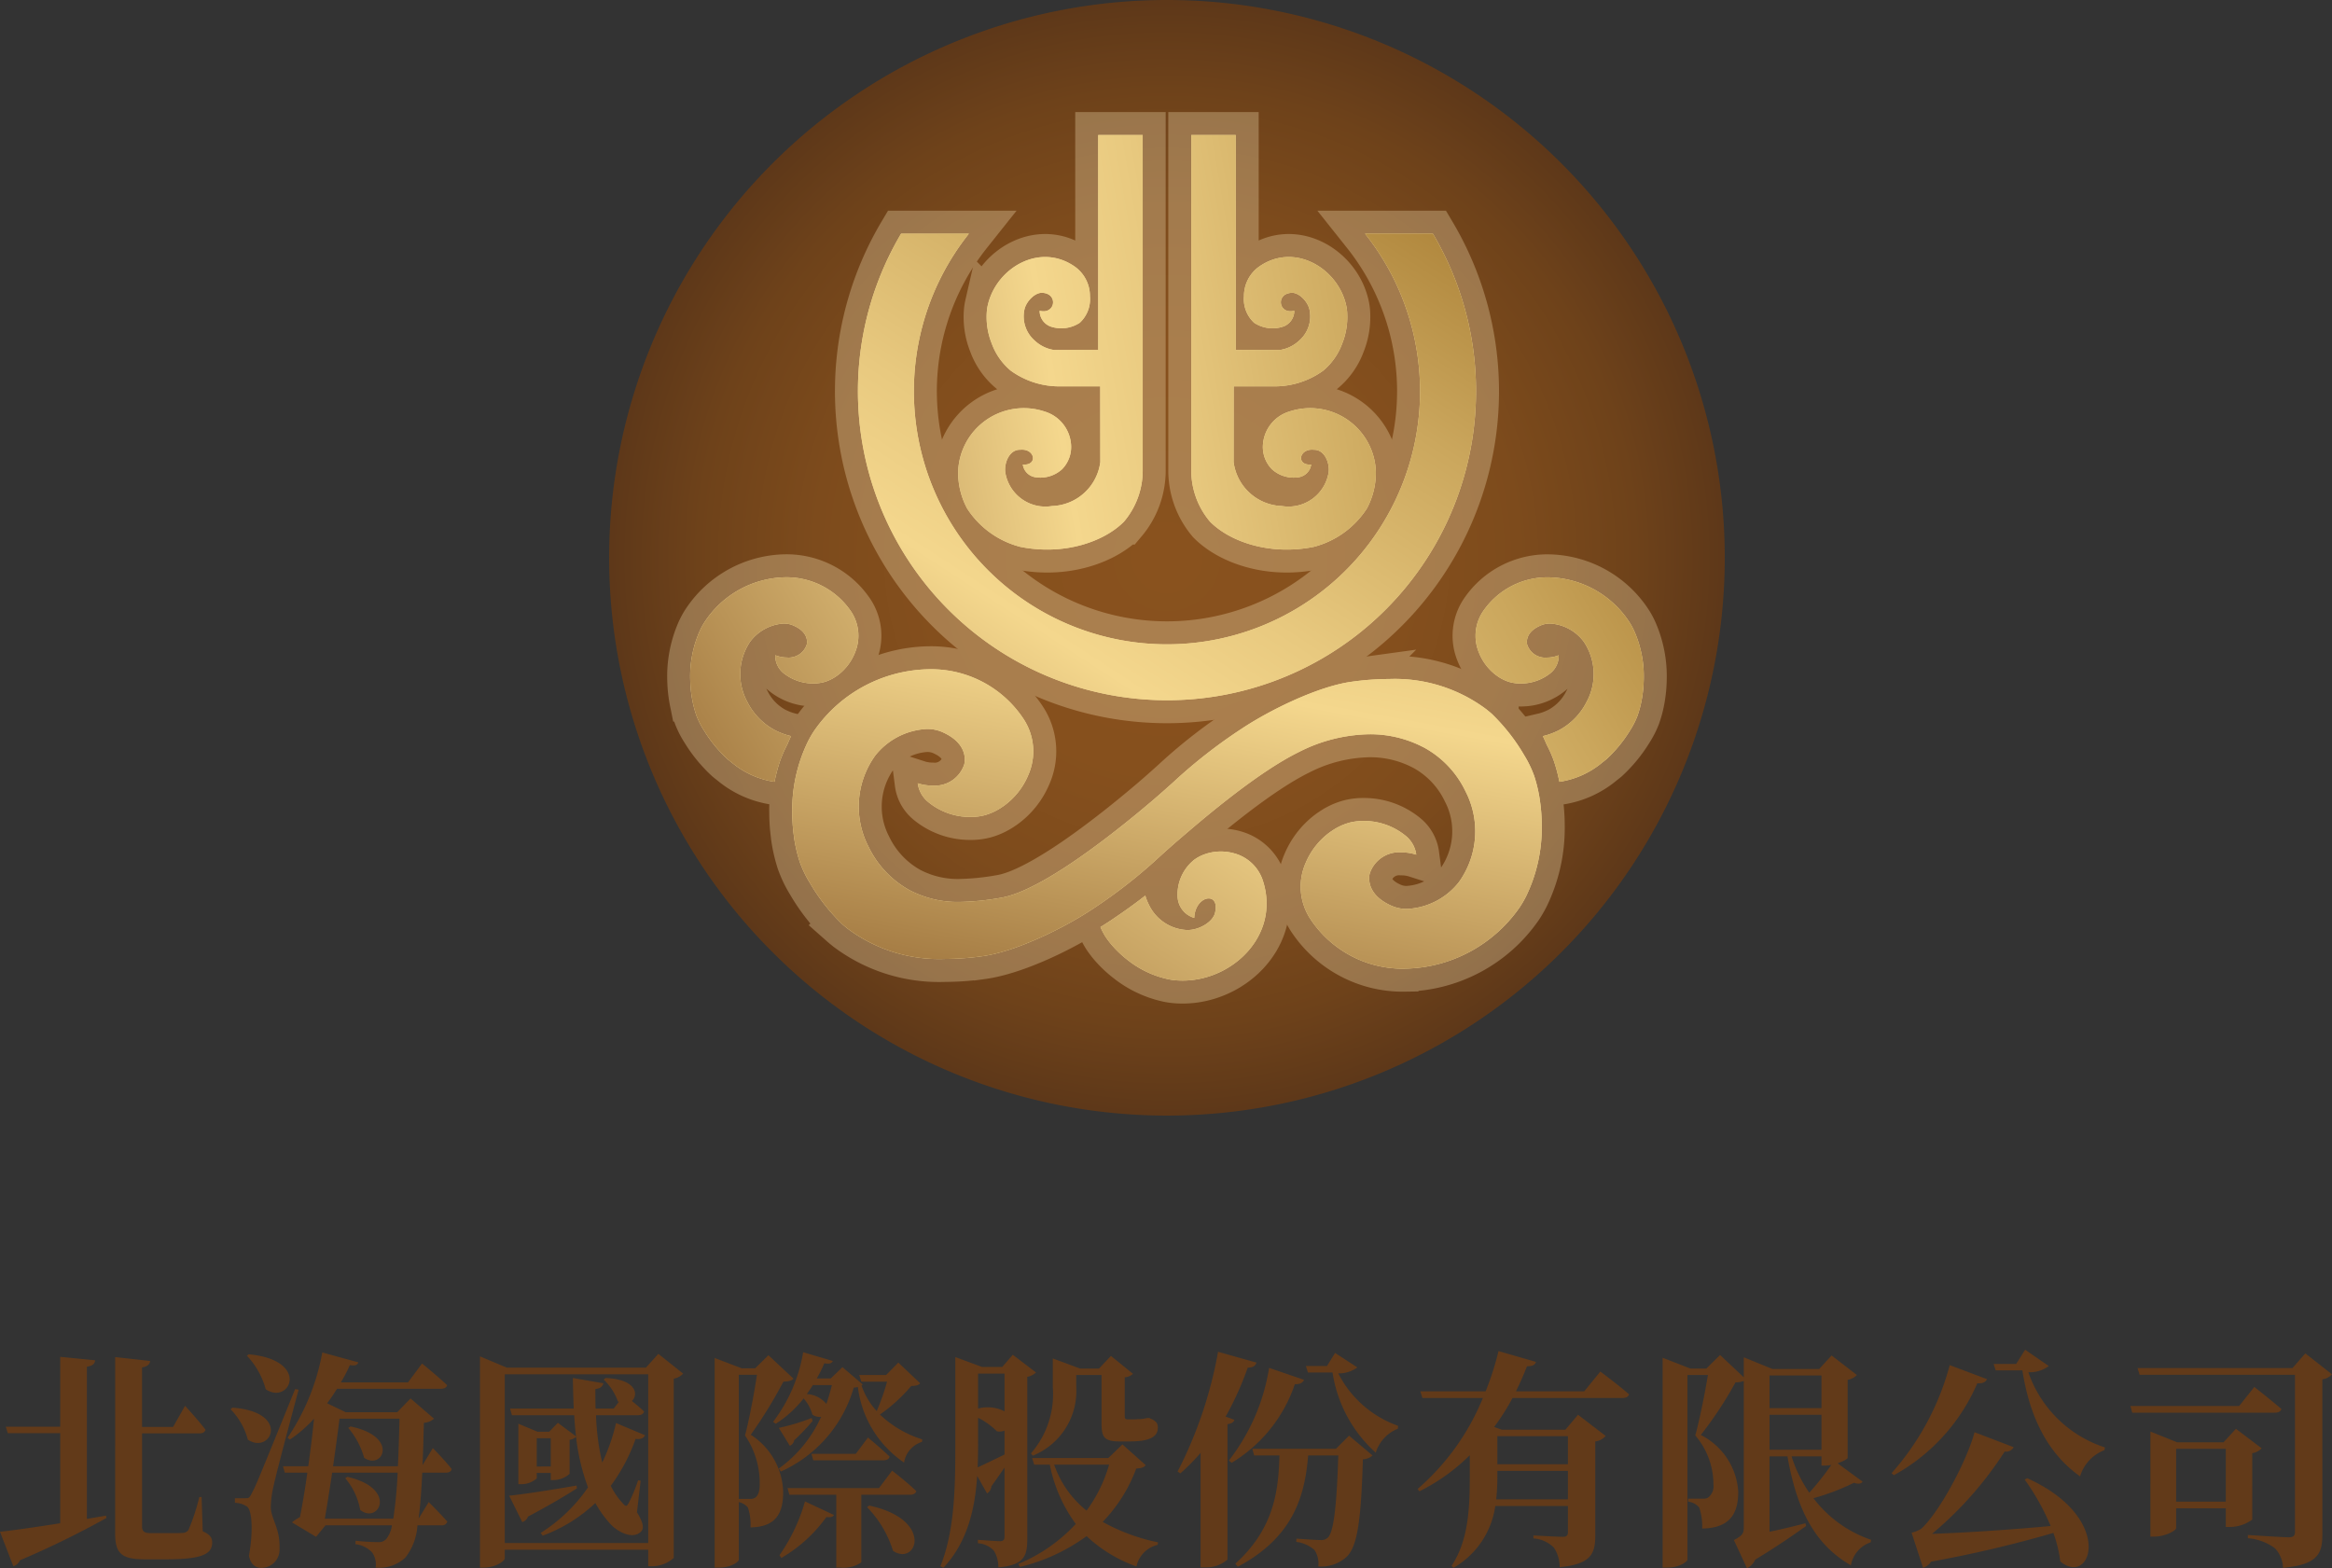 <svg xmlns="http://www.w3.org/2000/svg" xmlns:xlink="http://www.w3.org/1999/xlink" width="202.9" height="136.457" viewBox="0 0 202.9 136.457">
  <rect x="0" y="0" width="202.9" height="136.457" fill="#333333" stroke="none"/>
  <defs>
    <radialGradient id="radial-gradient" cx="0.5" cy="0.5" r="0.5" gradientUnits="objectBoundingBox">
      <stop offset="0" stop-color="#89521e"/>
      <stop offset="0.385" stop-color="#86501d"/>
      <stop offset="0.633" stop-color="#7d4b1c"/>
      <stop offset="0.843" stop-color="#6e421a"/>
      <stop offset="1" stop-color="#5e3819"/>
    </radialGradient>
    <linearGradient id="linear-gradient" x1="-1.686" y1="2.249" x2="3.968" y2="0.042" gradientUnits="objectBoundingBox">
      <stop offset="0" stop-color="#805121"/>
      <stop offset="0.436" stop-color="#f4d78d"/>
      <stop offset="0.533" stop-color="#e8c97f"/>
      <stop offset="0.712" stop-color="#cba75d"/>
      <stop offset="0.953" stop-color="#9c6f25"/>
      <stop offset="1" stop-color="#93641a"/>
    </linearGradient>
    <linearGradient id="linear-gradient-2" x1="-2.949" y1="2.249" x2="2.705" y2="0.042" xlink:href="#linear-gradient"/>
    <linearGradient id="linear-gradient-3" x1="-4.928" y1="2.395" x2="1.278" y2="-2.076" xlink:href="#linear-gradient"/>
    <linearGradient id="linear-gradient-4" x1="-0.257" y1="2.395" x2="5.949" y2="-2.076" xlink:href="#linear-gradient"/>
    <linearGradient id="linear-gradient-5" x1="-0.194" y1="1.329" x2="1.199" y2="-1.726" xlink:href="#linear-gradient"/>
    <linearGradient id="linear-gradient-6" x1="-2.73" y1="1.671" x2="3.551" y2="-5.415" xlink:href="#linear-gradient"/>
    <linearGradient id="linear-gradient-7" x1="-0.341" y1="1.787" x2="1.347" y2="-0.174" xlink:href="#linear-gradient"/>
  </defs>
  <g id="组_176" data-name="组 176" transform="translate(-645 -6030.383)">
    <g id="组_175" data-name="组 175">
      <path id="路径_72562" data-name="路径 72562" d="M8.58-2.46V-15.7c.54-.08.68-.28.72-.56l-3.04-.3v6.08H1.52l.18.56H6.26v7.84c-2.3.36-4.24.64-5.24.74l1.16,3a.925.925,0,0,0,.58-.52,78.819,78.819,0,0,0,7.52-3.68l-.04-.2Zm9.98-1.9h-.2a17.935,17.935,0,0,1-.94,2.86.634.634,0,0,1-.52.26c-.26.02-.72.02-1.28.02H14.18c-.62,0-.8-.14-.8-.62V-9.9h5c.28,0,.46-.1.52-.32-.6-.8-1.78-2.08-1.78-2.08l-1.04,1.84h-2.7v-5.18c.5-.08.68-.3.7-.56l-3.04-.34V-1.16c0,1.74.6,2.22,2.6,2.22h1.78c3.14,0,4.06-.44,4.06-1.46,0-.42-.18-.7-.82-.98Zm3.94-12.3a6.9,6.9,0,0,1,1.64,2.92c2.1,1.42,3.94-2.54-1.48-3.04ZM21.08-12a5.889,5.889,0,0,1,1.5,2.64c2,1.36,3.8-2.4-1.34-2.78Zm5.62-1.76c-3.38,8.32-3.38,8.32-3.78,9.08-.2.42-.28.42-.56.42h-.9v.4a2,2,0,0,1,1.04.32c.46.3.56,2.2.18,4.28.14.78.6,1.06,1.04,1.06A1.581,1.581,0,0,0,25.34.12c.06-1.8-.74-2.54-.76-3.62a8.941,8.941,0,0,1,.26-1.9c.24-1.12,1.48-5.76,2.16-8.3Zm4.62,3.38a6.937,6.937,0,0,1,1.38,2.6c1.6,1.12,3.1-1.84-1.18-2.72ZM31.06-6a5.883,5.883,0,0,1,1.3,2.76c1.6,1.28,3.32-1.86-1.12-2.88ZM29.28-2.48c.2-1.12.42-2.54.64-4h5.7a39.5,39.5,0,0,1-.38,4Zm6.5-8.7c-.04,1.58-.08,2.94-.14,4.14H30c.22-1.54.42-3.02.56-4.14Zm4.02,4.7c.28,0,.48-.1.52-.32-.56-.72-1.64-1.82-1.64-1.82l-.9,1.48c.06-1.1.08-2.3.12-3.68a1.451,1.451,0,0,0,.88-.36l-2.04-1.76-1.16,1.2H31.1l-1.62-.78a13.965,13.965,0,0,0,.86-1.26h9.04c.28,0,.5-.1.54-.32-.8-.76-2.18-1.88-2.18-1.88l-1.22,1.64H30.68a13.433,13.433,0,0,0,.78-1.5c.5.08.66-.02.74-.24l-3.14-.86a19.417,19.417,0,0,1-3.02,7.42l.2.16a11.247,11.247,0,0,0,2.1-1.82c-.12,1.26-.3,2.72-.5,4.14h-2.2l.16.56h1.96c-.2,1.48-.44,2.84-.64,3.86a5.312,5.312,0,0,0-.7.46L28.52-.9l.82-1h5.78A2.411,2.411,0,0,1,34.6-.68a.882.882,0,0,1-.7.24,18.874,18.874,0,0,1-1.94-.12l-.02.3A2.375,2.375,0,0,1,33.4.46a1.809,1.809,0,0,1,.3,1.32A3.36,3.36,0,0,0,36.28.92,5.061,5.061,0,0,0,37.34-1.9h2.08a.479.479,0,0,0,.52-.32c-.58-.68-1.62-1.7-1.62-1.7l-.88,1.44c.14-1.04.24-2.34.32-4ZM51.18-5.36c-2.4.42-4.8.78-5.86.88l1.14,2.3a.791.791,0,0,0,.5-.48c1.96-1.04,3.36-1.88,4.26-2.46ZM47.72-7.02V-9.48h1.22v2.46Zm6.9-3.78a16.614,16.614,0,0,1-1.2,3.44,20.507,20.507,0,0,1-.54-4.12h3.64c.28,0,.48-.1.54-.32-.3-.3-.72-.64-1.06-.92.6-.56.38-1.88-2.28-2l-.18.14a4.76,4.76,0,0,1,1.24,1.9l.08.04-.44.58H52.84c-.02-.56-.02-1.14-.02-1.7.46-.04.64-.26.7-.5l-2.66-.46c.02.9.04,1.8.08,2.66H45.4l.16.58h5.42c.04.62.08,1.24.16,1.84l-1.58-1.18-.76.78h-1l-1.68-.7v5.26h.24a2,2,0,0,0,1.36-.5v-.48h1.22v.62h.26a2.135,2.135,0,0,0,1.38-.54V-9.34a.974.974,0,0,0,.56-.26,18.641,18.641,0,0,0,1.04,4.4,14.047,14.047,0,0,1-4.12,3.96l.18.24a13.491,13.491,0,0,0,4.58-2.84,9.568,9.568,0,0,0,1.34,1.86c.64.68,1.94,1.34,2.64.62.28-.3.18-.78-.36-1.68l.32-2.74-.22-.04a14.193,14.193,0,0,1-.82,1.98c-.16.3-.26.32-.48.06a6.2,6.2,0,0,1-1.08-1.56,15.41,15.41,0,0,0,2.16-4.08c.46.06.72-.08.82-.32ZM44.94-.36V-15.04H57.42V-.36ZM58.3-16.82l-1.08,1.2H45.12l-2.34-.98V1.78h.36c.92,0,1.8-.54,1.8-.82V.22H57.42V1.66h.34A2.878,2.878,0,0,0,59.64.94v-15.6a1.5,1.5,0,0,0,.82-.44Zm7,12.62V-15h1.58c-.24,1.6-.68,3.96-1.04,5.28a7.352,7.352,0,0,1,1.28,4.26c0,.64-.16,1-.4,1.16a.72.72,0,0,1-.44.1Zm2.58-12.5-1.16,1.14H65.56l-2.36-.9V1.78h.36c1.08,0,1.74-.52,1.74-.68V-3.92a1.406,1.406,0,0,1,.8.48,4.84,4.84,0,0,1,.22,1.72c2.16-.04,2.86-1.16,2.84-3.14a6.123,6.123,0,0,0-2.82-4.92,40.02,40.02,0,0,0,2.84-4.62c.46-.02.72-.08.88-.26ZM69,.94a12.626,12.626,0,0,0,3.92-3.56c.36.04.56,0,.66-.18L71.06-3.98A15.614,15.614,0,0,1,68.84.7Zm7.46-4.42A9.443,9.443,0,0,1,78.72.32c2.06,1.38,3.62-2.72-2.08-3.94ZM77.5-5.14H69.54l.16.58h4.08V1.78h.38a2.664,2.664,0,0,0,1.8-.46V-4.56H80.2c.28,0,.5-.1.54-.32-.78-.76-2.1-1.78-2.1-1.78ZM75.48-8.12H71.62l.16.56h6.1c.28,0,.5-.1.54-.32-.7-.68-1.88-1.66-1.88-1.66ZM73.4-14.1c-.14.56-.3,1.1-.48,1.64a2.348,2.348,0,0,0-1.7-.86c.18-.26.36-.52.52-.78Zm5.78-1.96-1.06,1.08H75.78l.18.58H78.2a19.432,19.432,0,0,1-.9,2.56,6.3,6.3,0,0,1-1.32-2.22c.04-.02.06-.06.1-.1l-1.76-1.5-1.02.98H72.08A10.157,10.157,0,0,0,72.74-16c.48.08.64,0,.74-.2l-2.58-.76a13.672,13.672,0,0,1-2.62,6.06l.24.16a9.741,9.741,0,0,0,2.42-2.2,3.441,3.441,0,0,1,.76,1.4,1.026,1.026,0,0,0,.76.2,11.127,11.127,0,0,1-3.68,4.5l.18.26a11.48,11.48,0,0,0,6.34-7.3,1.684,1.684,0,0,0,.36-.06,9.3,9.3,0,0,0,4.02,6.58,2.253,2.253,0,0,1,1.56-1.8l.02-.22a9.346,9.346,0,0,1-3.68-2.16,14.2,14.2,0,0,0,2.72-2.48c.42-.02.62-.06.78-.24Zm-7.54,4.82a17.56,17.56,0,0,1-2.86.86l.96,1.56a.642.642,0,0,0,.38-.48,18.519,18.519,0,0,0,1.6-1.68ZM90.88-7.96a6.069,6.069,0,0,0,3.78-6v-1.02h2.2v4.12c0,1.24.16,1.66,1.58,1.66h.88c1.76,0,2.44-.42,2.44-1.2,0-.4-.16-.58-.66-.8l-.08-.04h-.18a3.828,3.828,0,0,1-.42.08,2.55,2.55,0,0,1-.38.02,3.1,3.1,0,0,1-.44.02h-.46c-.22,0-.26-.08-.26-.3v-3.36a1.208,1.208,0,0,0,.72-.3l-1.92-1.56-1.04,1.1H95l-2.38-.88v2.48a7.853,7.853,0,0,1-1.9,5.78Zm-4.76-3.3a6.419,6.419,0,0,1,1.64,1.18,1.172,1.172,0,0,0,.66-.06v2.08c-.94.46-1.78.86-2.34,1.12.04-.88.04-1.72.04-2.5Zm2.3-3.84v3.28a3.23,3.23,0,0,0-2.3-.24V-15.1Zm1.98.28a1.486,1.486,0,0,0,.76-.38l-2.02-1.54-.92,1.06H86.46l-2.32-.86v7.1c0,3.74.02,7.84-1.3,11.1l.26.14c2.12-2.26,2.76-5.2,2.94-8l.86,1.52a.787.787,0,0,0,.38-.62c.42-.58.8-1.14,1.14-1.62v6c0,.28-.1.4-.4.4-.34,0-1.92-.12-1.92-.12v.3a2.018,2.018,0,0,1,1.4.66,2.642,2.642,0,0,1,.38,1.44c2.26-.2,2.52-1,2.52-2.46Zm7.12,7.64a12.637,12.637,0,0,1-1.96,4,8.784,8.784,0,0,1-2.82-4Zm1.16-1.76L97.46-7.76H90.82l.18.58h1.36a12.934,12.934,0,0,0,2.26,5.16,14.243,14.243,0,0,1-5,3.48l.14.26a16.246,16.246,0,0,0,5.8-2.68A12.386,12.386,0,0,0,99.9,1.68,2.455,2.455,0,0,1,101.74-.2l.04-.22A16.825,16.825,0,0,1,96.96-2.2a13.233,13.233,0,0,0,2.92-4.64c.48-.04.68-.1.82-.3Zm8.98-2.42a26.9,26.9,0,0,0,1.92-4.26c.46,0,.68-.16.76-.44L107-17a37,37,0,0,1-3.52,10.42l.24.16a18.509,18.509,0,0,0,1.76-1.78V1.76h.44a2.827,2.827,0,0,0,1.9-.68V-10.7c.38-.06.54-.18.6-.38Zm3.78-4.24a17.594,17.594,0,0,1-3.5,8.06l.24.2a12.723,12.723,0,0,0,5.5-6.84c.46.02.7-.14.8-.38Zm5.82,7.04h-7.28l.16.58h2.2c-.08,2.92-.4,6.32-3.84,9.42l.22.26c4.94-2.62,5.84-6.32,6.12-9.68h2.62c-.14,4.44-.4,6.7-.92,7.16a.828.828,0,0,1-.62.2c-.4,0-1.44-.08-2.1-.12l-.02.28a2.911,2.911,0,0,1,1.58.7,2.08,2.08,0,0,1,.34,1.44,3.316,3.316,0,0,0,2.4-.78c.98-.84,1.32-3.08,1.48-8.54a1.377,1.377,0,0,0,.84-.34L118.4-9.7Zm-.08-8.34-.7,1.14h-1.84l.18.56h2.14a11.738,11.738,0,0,0,3.76,6.98,3.258,3.258,0,0,1,1.92-2.08l.02-.26a9.316,9.316,0,0,1-5.2-4.56,2.739,2.739,0,0,0,1.66-.52Zm20.26,7.24v2.44H131.3V-9.66Zm-6.24,5.5a18.419,18.419,0,0,0,.1-2.06v-.42h6.14v2.48Zm7.66-9.4h-5.94c.36-.74.68-1.46.96-2.18.52,0,.7-.14.78-.38l-3.26-.94a25.146,25.146,0,0,1-1.12,3.5H124.6l.18.58h5.26a20.923,20.923,0,0,1-5.68,7.92l.16.2A16.884,16.884,0,0,0,128.9-8v1.78c0,2.68-.08,5.58-1.58,7.84l.16.18a7.406,7.406,0,0,0,3.64-5.38h6.32V-1.3c0,.26-.1.4-.44.4-.44,0-2.56-.12-2.56-.12v.26a2.774,2.774,0,0,1,1.78.8,3.063,3.063,0,0,1,.5,1.7c2.74-.26,3.1-1.18,3.1-2.76V-9.2a1.366,1.366,0,0,0,.9-.48l-2.4-1.84-1.1,1.3h-5.54l-.66-.24a19,19,0,0,0,1.6-2.52h9.58c.28,0,.5-.1.56-.32-.94-.82-2.5-1.98-2.5-1.98ZM159.5-7.9v.8h.38a2.242,2.242,0,0,0,.48-.06,24.124,24.124,0,0,1-1.92,2.42A11.606,11.606,0,0,1,156.9-7.9Zm-4.52-3.62h4.52v3.04h-4.52Zm0-.58v-2.84h4.52v2.84Zm5.92,4.8c.48-.16.88-.38.88-.48v-6.78a1.4,1.4,0,0,0,.8-.42l-2.2-1.7L159.3-15.5h-4.06l-2.5-1.02v1.74l-2.06-1.94-1.2,1.18H148.1l-2.42-.94V1.78h.38c1.12,0,1.78-.54,1.78-.7V-14.98h1.78c-.26,1.58-.74,3.98-1.1,5.26a6.55,6.55,0,0,1,1.58,4.28,1.215,1.215,0,0,1-.46,1.12.72.72,0,0,1-.44.1h-1.3v.26a1.491,1.491,0,0,1,.96.5,5.061,5.061,0,0,1,.26,1.84c2.34-.04,3.14-1.22,3.14-3.2A5.935,5.935,0,0,0,149-9.76a33.414,33.414,0,0,0,3.02-4.58,2.046,2.046,0,0,0,.72-.12V-1.7c0,.5-.12.7-.86,1.08l1.14,2.46a1.572,1.572,0,0,0,.72-.76c1.94-1.16,3.58-2.32,4.42-2.92l-.06-.24c-1.06.28-2.16.54-3.12.74V-7.9h1.56c.82,4.68,2.4,7.68,5.52,9.48a2.591,2.591,0,0,1,1.72-2l.04-.22a10.576,10.576,0,0,1-5.02-3.62,19.88,19.88,0,0,0,3.52-1.34c.38.12.62.1.76-.1Zm9.76-8.54a23.121,23.121,0,0,1-5.06,9.4l.2.18a16.628,16.628,0,0,0,7.26-8c.48.04.74-.12.84-.36Zm6.52,9.96a20.126,20.126,0,0,1,2.26,4.04c-3.92.36-7.8.6-10.32.68a31.463,31.463,0,0,0,6.32-7.16.74.74,0,0,0,.78-.38l-3.4-1.3c-.68,2.52-3.06,6.96-4.64,8.4a2.717,2.717,0,0,1-.84.34l1,3.06a1.368,1.368,0,0,0,.7-.54,105.331,105.331,0,0,0,10.64-2.5,11.758,11.758,0,0,1,.6,2.48c2.7,2.28,4.82-3.76-2.88-7.24Zm.04-11.3-.78,1.24h-1.96l.18.56h2.32c.64,4.08,2.2,7.22,5.02,9.22a3.532,3.532,0,0,1,2.12-2.28l.04-.24a10.467,10.467,0,0,1-6.66-6.54,2.789,2.789,0,0,0,1.78-.54Zm18.62,4.9h-9.46l.16.58h12.4c.3,0,.52-.1.58-.32-.9-.78-2.36-1.92-2.36-1.92Zm-5.48,8.32v-4.6h4.32v4.6Zm6.62-4.22a1.42,1.42,0,0,0,.82-.42l-2.24-1.7-1.08,1.18h-4.02l-2.34-.94V-.92h.34c.94,0,1.9-.52,1.9-.74V-3.38h4.32v1.62h.4a3.269,3.269,0,0,0,1.9-.64Zm4.62-8.68-1.12,1.28H187l.18.58H200.7V-1.34c0,.32-.12.48-.54.48-.56,0-3.56-.2-3.56-.2v.28a4.554,4.554,0,0,1,2.36.88,2.628,2.628,0,0,1,.7,1.7c3.02-.28,3.42-1.24,3.42-2.88V-14.6a1.38,1.38,0,0,0,.84-.44Z" transform="translate(643.98 6165)" fill="#623a19"/>
      <g id="组_174" data-name="组 174" transform="translate(698 6030.383)">
        <path id="路径_39713" data-name="路径 39713" d="M48.533,0A48.533,48.533,0,1,1,0,48.533,48.533,48.533,0,0,1,48.533,0Z" transform="translate(0 0)" fill="url(#radial-gradient)"/>
        <g id="组_41" data-name="组 41" transform="translate(7.048 11.749)">
          <g id="组_34" data-name="组 34">
            <g id="组_32" data-name="组 32" transform="translate(23.314)">
              <path id="路径_15" data-name="路径 15" d="M100.856,34.31v18.7H96.992a3.169,3.169,0,0,1-1.692-.842,2.792,2.792,0,0,1-.843-2.761c.2-.7.956-1.438,1.582-1.364,1.352.1,1.082,1.906-.28,1.556a1.453,1.453,0,0,0,.982,1.383,2.911,2.911,0,0,0,2.509-.337,2.8,2.8,0,0,0,.886-2.314,3.137,3.137,0,0,0-1.279-2.544c-3.059-2.182-6.868.08-7.607,3.316a3.929,3.929,0,0,0-.086.55,6.172,6.172,0,0,0,.423,2.786,5.543,5.543,0,0,0,1.661,2.374,7.184,7.184,0,0,0,4.166,1.365h3.617l.007,6.586a4.39,4.39,0,0,1-4.211,3.828,3.533,3.533,0,0,1-4.054-2.916c-.118-.808.338-2.012,1.306-1.982,1.29-.122,1.547,1.388.216,1.287a1.3,1.3,0,0,0,1.1,1.105,2.806,2.806,0,0,0,2.329-.71,2.769,2.769,0,0,0,.759-2.236,3.236,3.236,0,0,0-2.3-2.775,5.719,5.719,0,0,0-7.516,5.27,6.632,6.632,0,0,0,.779,3.163,7.846,7.846,0,0,0,4.629,3.344c3.826.777,7.323-.463,9.026-2.2a6.891,6.891,0,0,0,1.625-4.533V34.31Z" transform="translate(-88.665 -34.31)" fill="#f4d78d"/>
              <path id="路径_16" data-name="路径 16" d="M151.768,34.31v18.7h3.864a3.166,3.166,0,0,0,1.691-.842,2.786,2.786,0,0,0,.843-2.761c-.2-.7-.956-1.438-1.58-1.364-1.354.1-1.085,1.906.279,1.556a1.454,1.454,0,0,1-.982,1.383,2.911,2.911,0,0,1-2.509-.337,2.8,2.8,0,0,1-.887-2.314,3.137,3.137,0,0,1,1.28-2.544c3.059-2.182,6.868.08,7.606,3.316a3.833,3.833,0,0,1,.087.55,6.208,6.208,0,0,1-.422,2.786,5.572,5.572,0,0,1-1.662,2.374,7.189,7.189,0,0,1-4.167,1.365h-3.617l-.007,6.586a4.391,4.391,0,0,0,4.211,3.828,3.534,3.534,0,0,0,4.055-2.916c.117-.808-.339-2.012-1.3-1.982-1.292-.122-1.547,1.388-.217,1.287a1.3,1.3,0,0,1-1.1,1.105,2.806,2.806,0,0,1-2.327-.71,2.766,2.766,0,0,1-.76-2.236,3.238,3.238,0,0,1,2.3-2.775,5.717,5.717,0,0,1,7.515,5.27,6.62,6.62,0,0,1-.778,3.163,7.847,7.847,0,0,1-4.629,3.344c-3.828.777-7.324-.463-9.027-2.2a6.886,6.886,0,0,1-1.625-4.533V34.31Z" transform="translate(-127.615 -34.31)" fill="#f4d78d"/>
            </g>
            <g id="组_33" data-name="组 33" transform="translate(0 38.479)">
              <path id="路径_17" data-name="路径 17" d="M227.446,164.476a14.651,14.651,0,0,0-.455-1.736,10.469,10.469,0,0,0-.642-1.479c-.108-.249-.221-.5-.339-.761a6,6,0,0,0,1.262-.447c.031-.013.088-.041.142-.069a5.7,5.7,0,0,0,2.394-2.45,5.065,5.065,0,0,0-.226-5.229,3.941,3.941,0,0,0-2.939-1.6,1.965,1.965,0,0,0-.873.188c-1.252.551-1.183,1.388-1.132,1.633a1.658,1.658,0,0,0,1.736,1.141,2.752,2.752,0,0,0,1.01-.2,1.928,1.928,0,0,1-.731,1.565,4.11,4.11,0,0,1-2.586.89,3.457,3.457,0,0,1-1.017-.144,3.66,3.66,0,0,1-1.08-.56l-.07-.049a4.567,4.567,0,0,1-1.474-1.982,3.786,3.786,0,0,1,.375-3.539,6.778,6.778,0,0,1,5.67-2.964,8.58,8.58,0,0,1,7.092,3.944,5.917,5.917,0,0,1,.4.746,9.7,9.7,0,0,1,.818,4.326,10.527,10.527,0,0,1-.142,1.461l-.007.047-.007.035a8.921,8.921,0,0,1-.392,1.506,7.051,7.051,0,0,1-.658,1.284,11.667,11.667,0,0,1-2.032,2.472c-.112.093-.223.181-.335.265A7.508,7.508,0,0,1,227.446,164.476Z" transform="translate(-151.815 -146.68)" fill="#f4d78d"/>
              <path id="路径_18" data-name="路径 18" d="M27.923,164.476a14.326,14.326,0,0,1,.455-1.736,10.452,10.452,0,0,1,.641-1.479c.108-.249.221-.5.339-.761a6.03,6.03,0,0,1-1.262-.447c-.032-.013-.088-.041-.142-.069a5.688,5.688,0,0,1-2.394-2.45,5.064,5.064,0,0,1,.225-5.229,3.945,3.945,0,0,1,2.939-1.6,1.964,1.964,0,0,1,.873.188c1.252.551,1.183,1.388,1.133,1.633A1.658,1.658,0,0,1,29,153.662a2.749,2.749,0,0,1-1.011-.2,1.93,1.93,0,0,0,.731,1.565,4.109,4.109,0,0,0,2.586.89,3.457,3.457,0,0,0,1.017-.144,3.662,3.662,0,0,0,1.08-.56l.069-.049a4.573,4.573,0,0,0,1.474-1.982,3.789,3.789,0,0,0-.374-3.539A6.78,6.78,0,0,0,28.9,146.68a8.581,8.581,0,0,0-7.092,3.944,6.147,6.147,0,0,0-.4.746,9.735,9.735,0,0,0-.817,4.326,10.794,10.794,0,0,0,.142,1.461l.007.047.007.035a9.121,9.121,0,0,0,.394,1.506,6.969,6.969,0,0,0,.659,1.284,11.6,11.6,0,0,0,2.03,2.472c.112.093.223.181.335.265A7.512,7.512,0,0,0,27.923,164.476Z" transform="translate(-20.582 -146.68)" fill="#f4d78d"/>
            </g>
            <path id="路径_19" data-name="路径 19" d="M99.779,196.122a9.634,9.634,0,0,1-8.219-4.377,5.115,5.115,0,0,1-.37-4.837,6.333,6.333,0,0,1,2.132-2.68l.1-.065a5.048,5.048,0,0,1,1.531-.735,4.739,4.739,0,0,1,1.252-.158,5.726,5.726,0,0,1,3.7,1.309,2.525,2.525,0,0,1,.9,1.622,4.2,4.2,0,0,0-1.259-.2,2.694,2.694,0,0,0-2.794,1.86c-.089.4-.225,1.789,1.778,2.732a3.252,3.252,0,0,0,1.479.329,6.1,6.1,0,0,0,4.506-2.329,7.588,7.588,0,0,0,.579-7.9,8.538,8.538,0,0,0-3.495-3.749c-.085-.048-.18-.1-.269-.141a9.993,9.993,0,0,0-4.592-1.078,13.939,13.939,0,0,0-6.144,1.546c-3.539,1.735-8.146,5.661-9.881,7.141l-.244.208c-.706.6-1.313,1.144-1.9,1.67a44.68,44.68,0,0,1-5.891,4.618c-2.635,1.756-6.787,3.737-9.623,4.128a24.1,24.1,0,0,1-3.266.237,13.28,13.28,0,0,1-8.46-2.639c-.15-.12-.308-.247-.464-.385a16.675,16.675,0,0,1-2.812-3.58,9.731,9.731,0,0,1-.883-1.822,12.583,12.583,0,0,1-.5-2.142l-.008-.049v0l0-.029-.006-.042a15.24,15.24,0,0,1-.145-2.08,13.624,13.624,0,0,1,1.335-6.08,8.482,8.482,0,0,1,.6-1.039,12.4,12.4,0,0,1,10.009-5.317,9.629,9.629,0,0,1,8.218,4.377,5.118,5.118,0,0,1,.372,4.838,6.269,6.269,0,0,1-2.134,2.68l-.095.063a5.157,5.157,0,0,1-1.532.735,4.72,4.72,0,0,1-1.252.158,5.727,5.727,0,0,1-3.7-1.309,2.514,2.514,0,0,1-.9-1.621,4.179,4.179,0,0,0,1.258.2,2.693,2.693,0,0,0,2.793-1.861c.09-.4.225-1.79-1.777-2.732a3.241,3.241,0,0,0-1.48-.33,6.1,6.1,0,0,0-4.506,2.33,7.587,7.587,0,0,0-.577,7.9,8.528,8.528,0,0,0,3.493,3.749c.087.049.181.1.273.142a8.994,8.994,0,0,0,4.179.927,22.262,22.262,0,0,0,3.592-.366c3.495-.584,9.7-5.5,13.089-8.379.705-.6,1.309-1.142,1.894-1.667a44.734,44.734,0,0,1,5.894-4.62c2.635-1.756,6.787-3.736,9.624-4.127a24,24,0,0,1,3.266-.238,13.281,13.281,0,0,1,8.459,2.638c.152.123.309.249.465.386a16.682,16.682,0,0,1,2.811,3.58,9.733,9.733,0,0,1,.883,1.822,12.536,12.536,0,0,1,.5,2.141l.008.046h0v.026l.007.046a15.056,15.056,0,0,1,.145,2.078,13.613,13.613,0,0,1-1.334,6.08,8.521,8.521,0,0,1-.6,1.038,12.4,12.4,0,0,1-10.01,5.319Z" transform="translate(-37.63 -123.587)" fill="#f4d78d"/>
            <path id="路径_20" data-name="路径 20" d="M136.408,216.505a4.258,4.258,0,0,0-2.388.055l-.009.005a3.485,3.485,0,0,0-1.032.524,3.873,3.873,0,0,0-1.434,3.2,2.009,2.009,0,0,0,1.45,1.849c.07-1.947,2.218-2.346,1.823-.509-.149.862-1.425,1.581-2.436,1.564a3.863,3.863,0,0,1-3.336-2.208,4.436,4.436,0,0,1-.31-.788c-.835.654-1.813,1.367-3.059,2.2-.265.176-.549.356-.843.537a5.791,5.791,0,0,0,.484.906,8.006,8.006,0,0,0,.882,1.069.444.444,0,0,0,.051.051,9.386,9.386,0,0,0,.972.859,8.582,8.582,0,0,0,3.535,1.658,5.562,5.562,0,0,0,.766.1c4.589.292,9.095-3.877,7.4-8.8A3.608,3.608,0,0,0,136.408,216.505Z" transform="translate(-89.135 -154.021)" fill="#f4d78d"/>
            <path id="路径_21" data-name="路径 21" d="M107.329,59.372a22.021,22.021,0,1,1-34.465,0h-5.9a26.889,26.889,0,1,0,46.267,0Z" transform="translate(-48.61 -50.79)" fill="#f4d78d"/>
          </g>
          <g id="组_37" data-name="组 37" opacity="0.3">
            <g id="组_35" data-name="组 35" transform="translate(23.314)">
              <path id="路径_22" data-name="路径 22" d="M100.856,34.31v18.7H96.992a3.169,3.169,0,0,1-1.692-.842,2.792,2.792,0,0,1-.843-2.761c.2-.7.956-1.438,1.582-1.364,1.352.1,1.082,1.906-.28,1.556a1.453,1.453,0,0,0,.982,1.383,2.911,2.911,0,0,0,2.509-.337,2.8,2.8,0,0,0,.886-2.314,3.137,3.137,0,0,0-1.279-2.544c-3.059-2.182-6.868.08-7.607,3.316a3.929,3.929,0,0,0-.086.55,6.172,6.172,0,0,0,.423,2.786,5.543,5.543,0,0,0,1.661,2.374,7.184,7.184,0,0,0,4.166,1.365h3.617l.007,6.586a4.39,4.39,0,0,1-4.211,3.828,3.533,3.533,0,0,1-4.054-2.916c-.118-.808.338-2.012,1.306-1.982,1.29-.122,1.547,1.388.216,1.287a1.3,1.3,0,0,0,1.1,1.105,2.806,2.806,0,0,0,2.329-.71,2.769,2.769,0,0,0,.759-2.236,3.236,3.236,0,0,0-2.3-2.775,5.719,5.719,0,0,0-7.516,5.27,6.632,6.632,0,0,0,.779,3.163,7.846,7.846,0,0,0,4.629,3.344c3.826.777,7.323-.463,9.026-2.2a6.891,6.891,0,0,0,1.625-4.533V34.31Z" transform="translate(-88.665 -34.31)" fill="none" stroke="#fdeabe" stroke-width="4"/>
              <path id="路径_23" data-name="路径 23" d="M151.768,34.31v18.7h3.864a3.166,3.166,0,0,0,1.691-.842,2.786,2.786,0,0,0,.843-2.761c-.2-.7-.956-1.438-1.58-1.364-1.354.1-1.085,1.906.279,1.556a1.454,1.454,0,0,1-.982,1.383,2.911,2.911,0,0,1-2.509-.337,2.8,2.8,0,0,1-.887-2.314,3.137,3.137,0,0,1,1.28-2.544c3.059-2.182,6.868.08,7.606,3.316a3.833,3.833,0,0,1,.087.55,6.208,6.208,0,0,1-.422,2.786,5.572,5.572,0,0,1-1.662,2.374,7.189,7.189,0,0,1-4.167,1.365h-3.617l-.007,6.586a4.391,4.391,0,0,0,4.211,3.828,3.534,3.534,0,0,0,4.055-2.916c.117-.808-.339-2.012-1.3-1.982-1.292-.122-1.547,1.388-.217,1.287a1.3,1.3,0,0,1-1.1,1.105,2.806,2.806,0,0,1-2.327-.71,2.766,2.766,0,0,1-.76-2.236,3.238,3.238,0,0,1,2.3-2.775,5.717,5.717,0,0,1,7.515,5.27,6.62,6.62,0,0,1-.778,3.163,7.847,7.847,0,0,1-4.629,3.344c-3.828.777-7.324-.463-9.027-2.2a6.886,6.886,0,0,1-1.625-4.533V34.31Z" transform="translate(-127.615 -34.31)" fill="none" stroke="#fdeabe" stroke-width="4"/>
            </g>
            <g id="组_36" data-name="组 36" transform="translate(0 38.479)">
              <path id="路径_24" data-name="路径 24" d="M227.446,164.476a14.651,14.651,0,0,0-.455-1.736,10.469,10.469,0,0,0-.642-1.479c-.108-.249-.221-.5-.339-.761a6,6,0,0,0,1.262-.447c.031-.013.088-.041.142-.069a5.7,5.7,0,0,0,2.394-2.45,5.065,5.065,0,0,0-.226-5.229,3.941,3.941,0,0,0-2.939-1.6,1.965,1.965,0,0,0-.873.188c-1.252.551-1.183,1.388-1.132,1.633a1.658,1.658,0,0,0,1.736,1.141,2.752,2.752,0,0,0,1.01-.2,1.928,1.928,0,0,1-.731,1.565,4.11,4.11,0,0,1-2.586.89,3.457,3.457,0,0,1-1.017-.144,3.66,3.66,0,0,1-1.08-.56l-.07-.049a4.567,4.567,0,0,1-1.474-1.982,3.786,3.786,0,0,1,.375-3.539,6.778,6.778,0,0,1,5.67-2.964,8.58,8.58,0,0,1,7.092,3.944,5.917,5.917,0,0,1,.4.746,9.7,9.7,0,0,1,.818,4.326,10.527,10.527,0,0,1-.142,1.461l-.007.047-.007.035a8.921,8.921,0,0,1-.392,1.506,7.051,7.051,0,0,1-.658,1.284,11.667,11.667,0,0,1-2.032,2.472c-.112.093-.223.181-.335.265A7.508,7.508,0,0,1,227.446,164.476Z" transform="translate(-151.815 -146.68)" fill="none" stroke="#fdeabe" stroke-width="4"/>
              <path id="路径_25" data-name="路径 25" d="M27.923,164.476a14.326,14.326,0,0,1,.455-1.736,10.452,10.452,0,0,1,.641-1.479c.108-.249.221-.5.339-.761a6.03,6.03,0,0,1-1.262-.447c-.032-.013-.088-.041-.142-.069a5.688,5.688,0,0,1-2.394-2.45,5.064,5.064,0,0,1,.225-5.229,3.945,3.945,0,0,1,2.939-1.6,1.964,1.964,0,0,1,.873.188c1.252.551,1.183,1.388,1.133,1.633A1.658,1.658,0,0,1,29,153.662a2.749,2.749,0,0,1-1.011-.2,1.93,1.93,0,0,0,.731,1.565,4.109,4.109,0,0,0,2.586.89,3.457,3.457,0,0,0,1.017-.144,3.662,3.662,0,0,0,1.08-.56l.069-.049a4.573,4.573,0,0,0,1.474-1.982,3.789,3.789,0,0,0-.374-3.539A6.78,6.78,0,0,0,28.9,146.68a8.581,8.581,0,0,0-7.092,3.944,6.147,6.147,0,0,0-.4.746,9.735,9.735,0,0,0-.817,4.326,10.794,10.794,0,0,0,.142,1.461l.007.047.007.035a9.121,9.121,0,0,0,.394,1.506,6.969,6.969,0,0,0,.659,1.284,11.6,11.6,0,0,0,2.03,2.472c.112.093.223.181.335.265A7.512,7.512,0,0,0,27.923,164.476Z" transform="translate(-20.582 -146.68)" fill="none" stroke="#fdeabe" stroke-width="4"/>
            </g>
            <path id="路径_26" data-name="路径 26" d="M99.779,196.122a9.634,9.634,0,0,1-8.219-4.377,5.115,5.115,0,0,1-.37-4.837,6.333,6.333,0,0,1,2.132-2.68l.1-.065a5.048,5.048,0,0,1,1.531-.735,4.739,4.739,0,0,1,1.252-.158,5.726,5.726,0,0,1,3.7,1.309,2.525,2.525,0,0,1,.9,1.622,4.2,4.2,0,0,0-1.259-.2,2.694,2.694,0,0,0-2.794,1.86c-.089.4-.225,1.789,1.778,2.732a3.252,3.252,0,0,0,1.479.329,6.1,6.1,0,0,0,4.506-2.329,7.588,7.588,0,0,0,.579-7.9,8.538,8.538,0,0,0-3.495-3.749c-.085-.048-.18-.1-.269-.141a9.993,9.993,0,0,0-4.592-1.078,13.939,13.939,0,0,0-6.144,1.546c-3.539,1.735-8.146,5.661-9.881,7.141l-.244.208c-.706.6-1.313,1.144-1.9,1.67a44.68,44.68,0,0,1-5.891,4.618c-2.635,1.756-6.787,3.737-9.623,4.128a24.1,24.1,0,0,1-3.266.237,13.28,13.28,0,0,1-8.46-2.639c-.15-.12-.308-.247-.464-.385a16.675,16.675,0,0,1-2.812-3.58,9.731,9.731,0,0,1-.883-1.822,12.583,12.583,0,0,1-.5-2.142l-.008-.049v0l0-.029-.006-.042a15.24,15.24,0,0,1-.145-2.08,13.624,13.624,0,0,1,1.335-6.08,8.482,8.482,0,0,1,.6-1.039,12.4,12.4,0,0,1,10.009-5.317,9.629,9.629,0,0,1,8.218,4.377,5.118,5.118,0,0,1,.372,4.838,6.269,6.269,0,0,1-2.134,2.68l-.095.063a5.157,5.157,0,0,1-1.532.735,4.72,4.72,0,0,1-1.252.158,5.727,5.727,0,0,1-3.7-1.309,2.514,2.514,0,0,1-.9-1.621,4.179,4.179,0,0,0,1.258.2,2.693,2.693,0,0,0,2.793-1.861c.09-.4.225-1.79-1.777-2.732a3.241,3.241,0,0,0-1.48-.33,6.1,6.1,0,0,0-4.506,2.33,7.587,7.587,0,0,0-.577,7.9,8.528,8.528,0,0,0,3.493,3.749c.087.049.181.1.273.142a8.994,8.994,0,0,0,4.179.927,22.262,22.262,0,0,0,3.592-.366c3.495-.584,9.7-5.5,13.089-8.379.705-.6,1.309-1.142,1.894-1.667a44.734,44.734,0,0,1,5.894-4.62c2.635-1.756,6.787-3.736,9.624-4.127a24,24,0,0,1,3.266-.238,13.281,13.281,0,0,1,8.459,2.638c.152.123.309.249.465.386a16.682,16.682,0,0,1,2.811,3.58,9.733,9.733,0,0,1,.883,1.822,12.536,12.536,0,0,1,.5,2.141l.008.046h0v.026l.007.046a15.056,15.056,0,0,1,.145,2.078,13.613,13.613,0,0,1-1.334,6.08,8.521,8.521,0,0,1-.6,1.038,12.4,12.4,0,0,1-10.01,5.319Z" transform="translate(-37.63 -123.587)" fill="none" stroke="#fdeabe" stroke-width="4"/>
            <path id="路径_27" data-name="路径 27" d="M136.408,216.505a4.258,4.258,0,0,0-2.388.055l-.009.005a3.485,3.485,0,0,0-1.032.524,3.873,3.873,0,0,0-1.434,3.2,2.009,2.009,0,0,0,1.45,1.849c.07-1.947,2.218-2.346,1.823-.509-.149.862-1.425,1.581-2.436,1.564a3.863,3.863,0,0,1-3.336-2.208,4.436,4.436,0,0,1-.31-.788c-.835.654-1.813,1.367-3.059,2.2-.265.176-.549.356-.843.537a5.791,5.791,0,0,0,.484.906,8.006,8.006,0,0,0,.882,1.069.444.444,0,0,0,.051.051,9.386,9.386,0,0,0,.972.859,8.582,8.582,0,0,0,3.535,1.658,5.562,5.562,0,0,0,.766.1c4.589.292,9.095-3.877,7.4-8.8A3.608,3.608,0,0,0,136.408,216.505Z" transform="translate(-89.135 -154.021)" fill="none" stroke="#fdeabe" stroke-width="4"/>
            <path id="路径_28" data-name="路径 28" d="M107.329,59.372a22.021,22.021,0,1,1-34.465,0h-5.9a26.889,26.889,0,1,0,46.267,0Z" transform="translate(-48.61 -50.79)" fill="none" stroke="#fdeabe" stroke-width="4"/>
          </g>
          <g id="组_40" data-name="组 40">
            <g id="组_38" data-name="组 38" transform="translate(23.314)">
              <path id="路径_29" data-name="路径 29" d="M100.856,34.31v18.7H96.992a3.169,3.169,0,0,1-1.692-.842,2.792,2.792,0,0,1-.843-2.761c.2-.7.956-1.438,1.582-1.364,1.352.1,1.082,1.906-.28,1.556a1.453,1.453,0,0,0,.982,1.383,2.911,2.911,0,0,0,2.509-.337,2.8,2.8,0,0,0,.886-2.314,3.137,3.137,0,0,0-1.279-2.544c-3.059-2.182-6.868.08-7.607,3.316a3.929,3.929,0,0,0-.086.55,6.172,6.172,0,0,0,.423,2.786,5.543,5.543,0,0,0,1.661,2.374,7.184,7.184,0,0,0,4.166,1.365h3.617l.007,6.586a4.39,4.39,0,0,1-4.211,3.828,3.533,3.533,0,0,1-4.054-2.916c-.118-.808.338-2.012,1.306-1.982,1.29-.122,1.547,1.388.216,1.287a1.3,1.3,0,0,0,1.1,1.105,2.806,2.806,0,0,0,2.329-.71,2.769,2.769,0,0,0,.759-2.236,3.236,3.236,0,0,0-2.3-2.775,5.719,5.719,0,0,0-7.516,5.27,6.632,6.632,0,0,0,.779,3.163,7.846,7.846,0,0,0,4.629,3.344c3.826.777,7.323-.463,9.026-2.2a6.891,6.891,0,0,0,1.625-4.533V34.31Z" transform="translate(-88.665 -34.31)" fill="url(#linear-gradient)"/>
              <path id="路径_30" data-name="路径 30" d="M151.768,34.31v18.7h3.864a3.166,3.166,0,0,0,1.691-.842,2.786,2.786,0,0,0,.843-2.761c-.2-.7-.956-1.438-1.58-1.364-1.354.1-1.085,1.906.279,1.556a1.454,1.454,0,0,1-.982,1.383,2.911,2.911,0,0,1-2.509-.337,2.8,2.8,0,0,1-.887-2.314,3.137,3.137,0,0,1,1.28-2.544c3.059-2.182,6.868.08,7.606,3.316a3.833,3.833,0,0,1,.087.55,6.208,6.208,0,0,1-.422,2.786,5.572,5.572,0,0,1-1.662,2.374,7.189,7.189,0,0,1-4.167,1.365h-3.617l-.007,6.586a4.391,4.391,0,0,0,4.211,3.828,3.534,3.534,0,0,0,4.055-2.916c.117-.808-.339-2.012-1.3-1.982-1.292-.122-1.547,1.388-.217,1.287a1.3,1.3,0,0,1-1.1,1.105,2.806,2.806,0,0,1-2.327-.71,2.766,2.766,0,0,1-.76-2.236,3.238,3.238,0,0,1,2.3-2.775,5.717,5.717,0,0,1,7.515,5.27,6.62,6.62,0,0,1-.778,3.163,7.847,7.847,0,0,1-4.629,3.344c-3.828.777-7.324-.463-9.027-2.2a6.886,6.886,0,0,1-1.625-4.533V34.31Z" transform="translate(-127.615 -34.31)" fill="url(#linear-gradient-2)"/>
            </g>
            <g id="组_39" data-name="组 39" transform="translate(0 38.479)">
              <path id="路径_31" data-name="路径 31" d="M227.446,164.476a14.651,14.651,0,0,0-.455-1.736,10.469,10.469,0,0,0-.642-1.479c-.108-.249-.221-.5-.339-.761a6,6,0,0,0,1.262-.447c.031-.013.088-.041.142-.069a5.7,5.7,0,0,0,2.394-2.45,5.065,5.065,0,0,0-.226-5.229,3.941,3.941,0,0,0-2.939-1.6,1.965,1.965,0,0,0-.873.188c-1.252.551-1.183,1.388-1.132,1.633a1.658,1.658,0,0,0,1.736,1.141,2.752,2.752,0,0,0,1.01-.2,1.928,1.928,0,0,1-.731,1.565,4.11,4.11,0,0,1-2.586.89,3.457,3.457,0,0,1-1.017-.144,3.66,3.66,0,0,1-1.08-.56l-.07-.049a4.567,4.567,0,0,1-1.474-1.982,3.786,3.786,0,0,1,.375-3.539,6.778,6.778,0,0,1,5.67-2.964,8.58,8.58,0,0,1,7.092,3.944,5.917,5.917,0,0,1,.4.746,9.7,9.7,0,0,1,.818,4.326,10.527,10.527,0,0,1-.142,1.461l-.007.047-.007.035a8.921,8.921,0,0,1-.392,1.506,7.051,7.051,0,0,1-.658,1.284,11.667,11.667,0,0,1-2.032,2.472c-.112.093-.223.181-.335.265A7.508,7.508,0,0,1,227.446,164.476Z" transform="translate(-151.815 -146.68)" fill="url(#linear-gradient-3)"/>
              <path id="路径_32" data-name="路径 32" d="M27.923,164.476a14.326,14.326,0,0,1,.455-1.736,10.452,10.452,0,0,1,.641-1.479c.108-.249.221-.5.339-.761a6.03,6.03,0,0,1-1.262-.447c-.032-.013-.088-.041-.142-.069a5.688,5.688,0,0,1-2.394-2.45,5.064,5.064,0,0,1,.225-5.229,3.945,3.945,0,0,1,2.939-1.6,1.964,1.964,0,0,1,.873.188c1.252.551,1.183,1.388,1.133,1.633A1.658,1.658,0,0,1,29,153.662a2.749,2.749,0,0,1-1.011-.2,1.93,1.93,0,0,0,.731,1.565,4.109,4.109,0,0,0,2.586.89,3.457,3.457,0,0,0,1.017-.144,3.662,3.662,0,0,0,1.08-.56l.069-.049a4.573,4.573,0,0,0,1.474-1.982,3.789,3.789,0,0,0-.374-3.539A6.78,6.78,0,0,0,28.9,146.68a8.581,8.581,0,0,0-7.092,3.944,6.147,6.147,0,0,0-.4.746,9.735,9.735,0,0,0-.817,4.326,10.794,10.794,0,0,0,.142,1.461l.007.047.007.035a9.121,9.121,0,0,0,.394,1.506,6.969,6.969,0,0,0,.659,1.284,11.6,11.6,0,0,0,2.03,2.472c.112.093.223.181.335.265A7.512,7.512,0,0,0,27.923,164.476Z" transform="translate(-20.582 -146.68)" fill="url(#linear-gradient-4)"/>
            </g>
            <path id="路径_33" data-name="路径 33" d="M99.779,196.122a9.634,9.634,0,0,1-8.219-4.377,5.115,5.115,0,0,1-.37-4.837,6.333,6.333,0,0,1,2.132-2.68l.1-.065a5.048,5.048,0,0,1,1.531-.735,4.739,4.739,0,0,1,1.252-.158,5.726,5.726,0,0,1,3.7,1.309,2.525,2.525,0,0,1,.9,1.622,4.2,4.2,0,0,0-1.259-.2,2.694,2.694,0,0,0-2.794,1.86c-.089.4-.225,1.789,1.778,2.732a3.252,3.252,0,0,0,1.479.329,6.1,6.1,0,0,0,4.506-2.329,7.588,7.588,0,0,0,.579-7.9,8.538,8.538,0,0,0-3.495-3.749c-.085-.048-.18-.1-.269-.141a9.993,9.993,0,0,0-4.592-1.078,13.939,13.939,0,0,0-6.144,1.546c-3.539,1.735-8.146,5.661-9.881,7.141l-.244.208c-.706.6-1.313,1.144-1.9,1.67a44.68,44.68,0,0,1-5.891,4.618c-2.635,1.756-6.787,3.737-9.623,4.128a24.1,24.1,0,0,1-3.266.237,13.28,13.28,0,0,1-8.46-2.639c-.15-.12-.308-.247-.464-.385a16.675,16.675,0,0,1-2.812-3.58,9.731,9.731,0,0,1-.883-1.822,12.583,12.583,0,0,1-.5-2.142l-.008-.049v0l0-.029-.006-.042a15.24,15.24,0,0,1-.145-2.08,13.624,13.624,0,0,1,1.335-6.08,8.482,8.482,0,0,1,.6-1.039,12.4,12.4,0,0,1,10.009-5.317,9.629,9.629,0,0,1,8.218,4.377,5.118,5.118,0,0,1,.372,4.838,6.269,6.269,0,0,1-2.134,2.68l-.095.063a5.157,5.157,0,0,1-1.532.735,4.72,4.72,0,0,1-1.252.158,5.727,5.727,0,0,1-3.7-1.309,2.514,2.514,0,0,1-.9-1.621,4.179,4.179,0,0,0,1.258.2,2.693,2.693,0,0,0,2.793-1.861c.09-.4.225-1.79-1.777-2.732a3.241,3.241,0,0,0-1.48-.33,6.1,6.1,0,0,0-4.506,2.33,7.587,7.587,0,0,0-.577,7.9,8.528,8.528,0,0,0,3.493,3.749c.087.049.181.1.273.142a8.994,8.994,0,0,0,4.179.927,22.262,22.262,0,0,0,3.592-.366c3.495-.584,9.7-5.5,13.089-8.379.705-.6,1.309-1.142,1.894-1.667a44.734,44.734,0,0,1,5.894-4.62c2.635-1.756,6.787-3.736,9.624-4.127a24,24,0,0,1,3.266-.238,13.281,13.281,0,0,1,8.459,2.638c.152.123.309.249.465.386a16.682,16.682,0,0,1,2.811,3.58,9.733,9.733,0,0,1,.883,1.822,12.536,12.536,0,0,1,.5,2.141l.008.046h0v.026l.007.046a15.056,15.056,0,0,1,.145,2.078,13.613,13.613,0,0,1-1.334,6.08,8.521,8.521,0,0,1-.6,1.038,12.4,12.4,0,0,1-10.01,5.319Z" transform="translate(-37.63 -123.587)" fill="url(#linear-gradient-5)"/>
            <path id="路径_34" data-name="路径 34" d="M136.408,216.505a4.258,4.258,0,0,0-2.388.055l-.009.005a3.485,3.485,0,0,0-1.032.524,3.873,3.873,0,0,0-1.434,3.2,2.009,2.009,0,0,0,1.45,1.849c.07-1.947,2.218-2.346,1.823-.509-.149.862-1.425,1.581-2.436,1.564a3.863,3.863,0,0,1-3.336-2.208,4.436,4.436,0,0,1-.31-.788c-.835.654-1.813,1.367-3.059,2.2-.265.176-.549.356-.843.537a5.791,5.791,0,0,0,.484.906,8.006,8.006,0,0,0,.882,1.069.444.444,0,0,0,.051.051,9.386,9.386,0,0,0,.972.859,8.582,8.582,0,0,0,3.535,1.658,5.562,5.562,0,0,0,.766.1c4.589.292,9.095-3.877,7.4-8.8A3.608,3.608,0,0,0,136.408,216.505Z" transform="translate(-89.135 -154.021)" fill="url(#linear-gradient-6)"/>
            <path id="路径_35" data-name="路径 35" d="M107.329,59.372a22.021,22.021,0,1,1-34.465,0h-5.9a26.889,26.889,0,1,0,46.267,0Z" transform="translate(-48.61 -50.79)" fill="url(#linear-gradient-7)"/>
          </g>
        </g>
      </g>
    </g>
  </g>
</svg>
